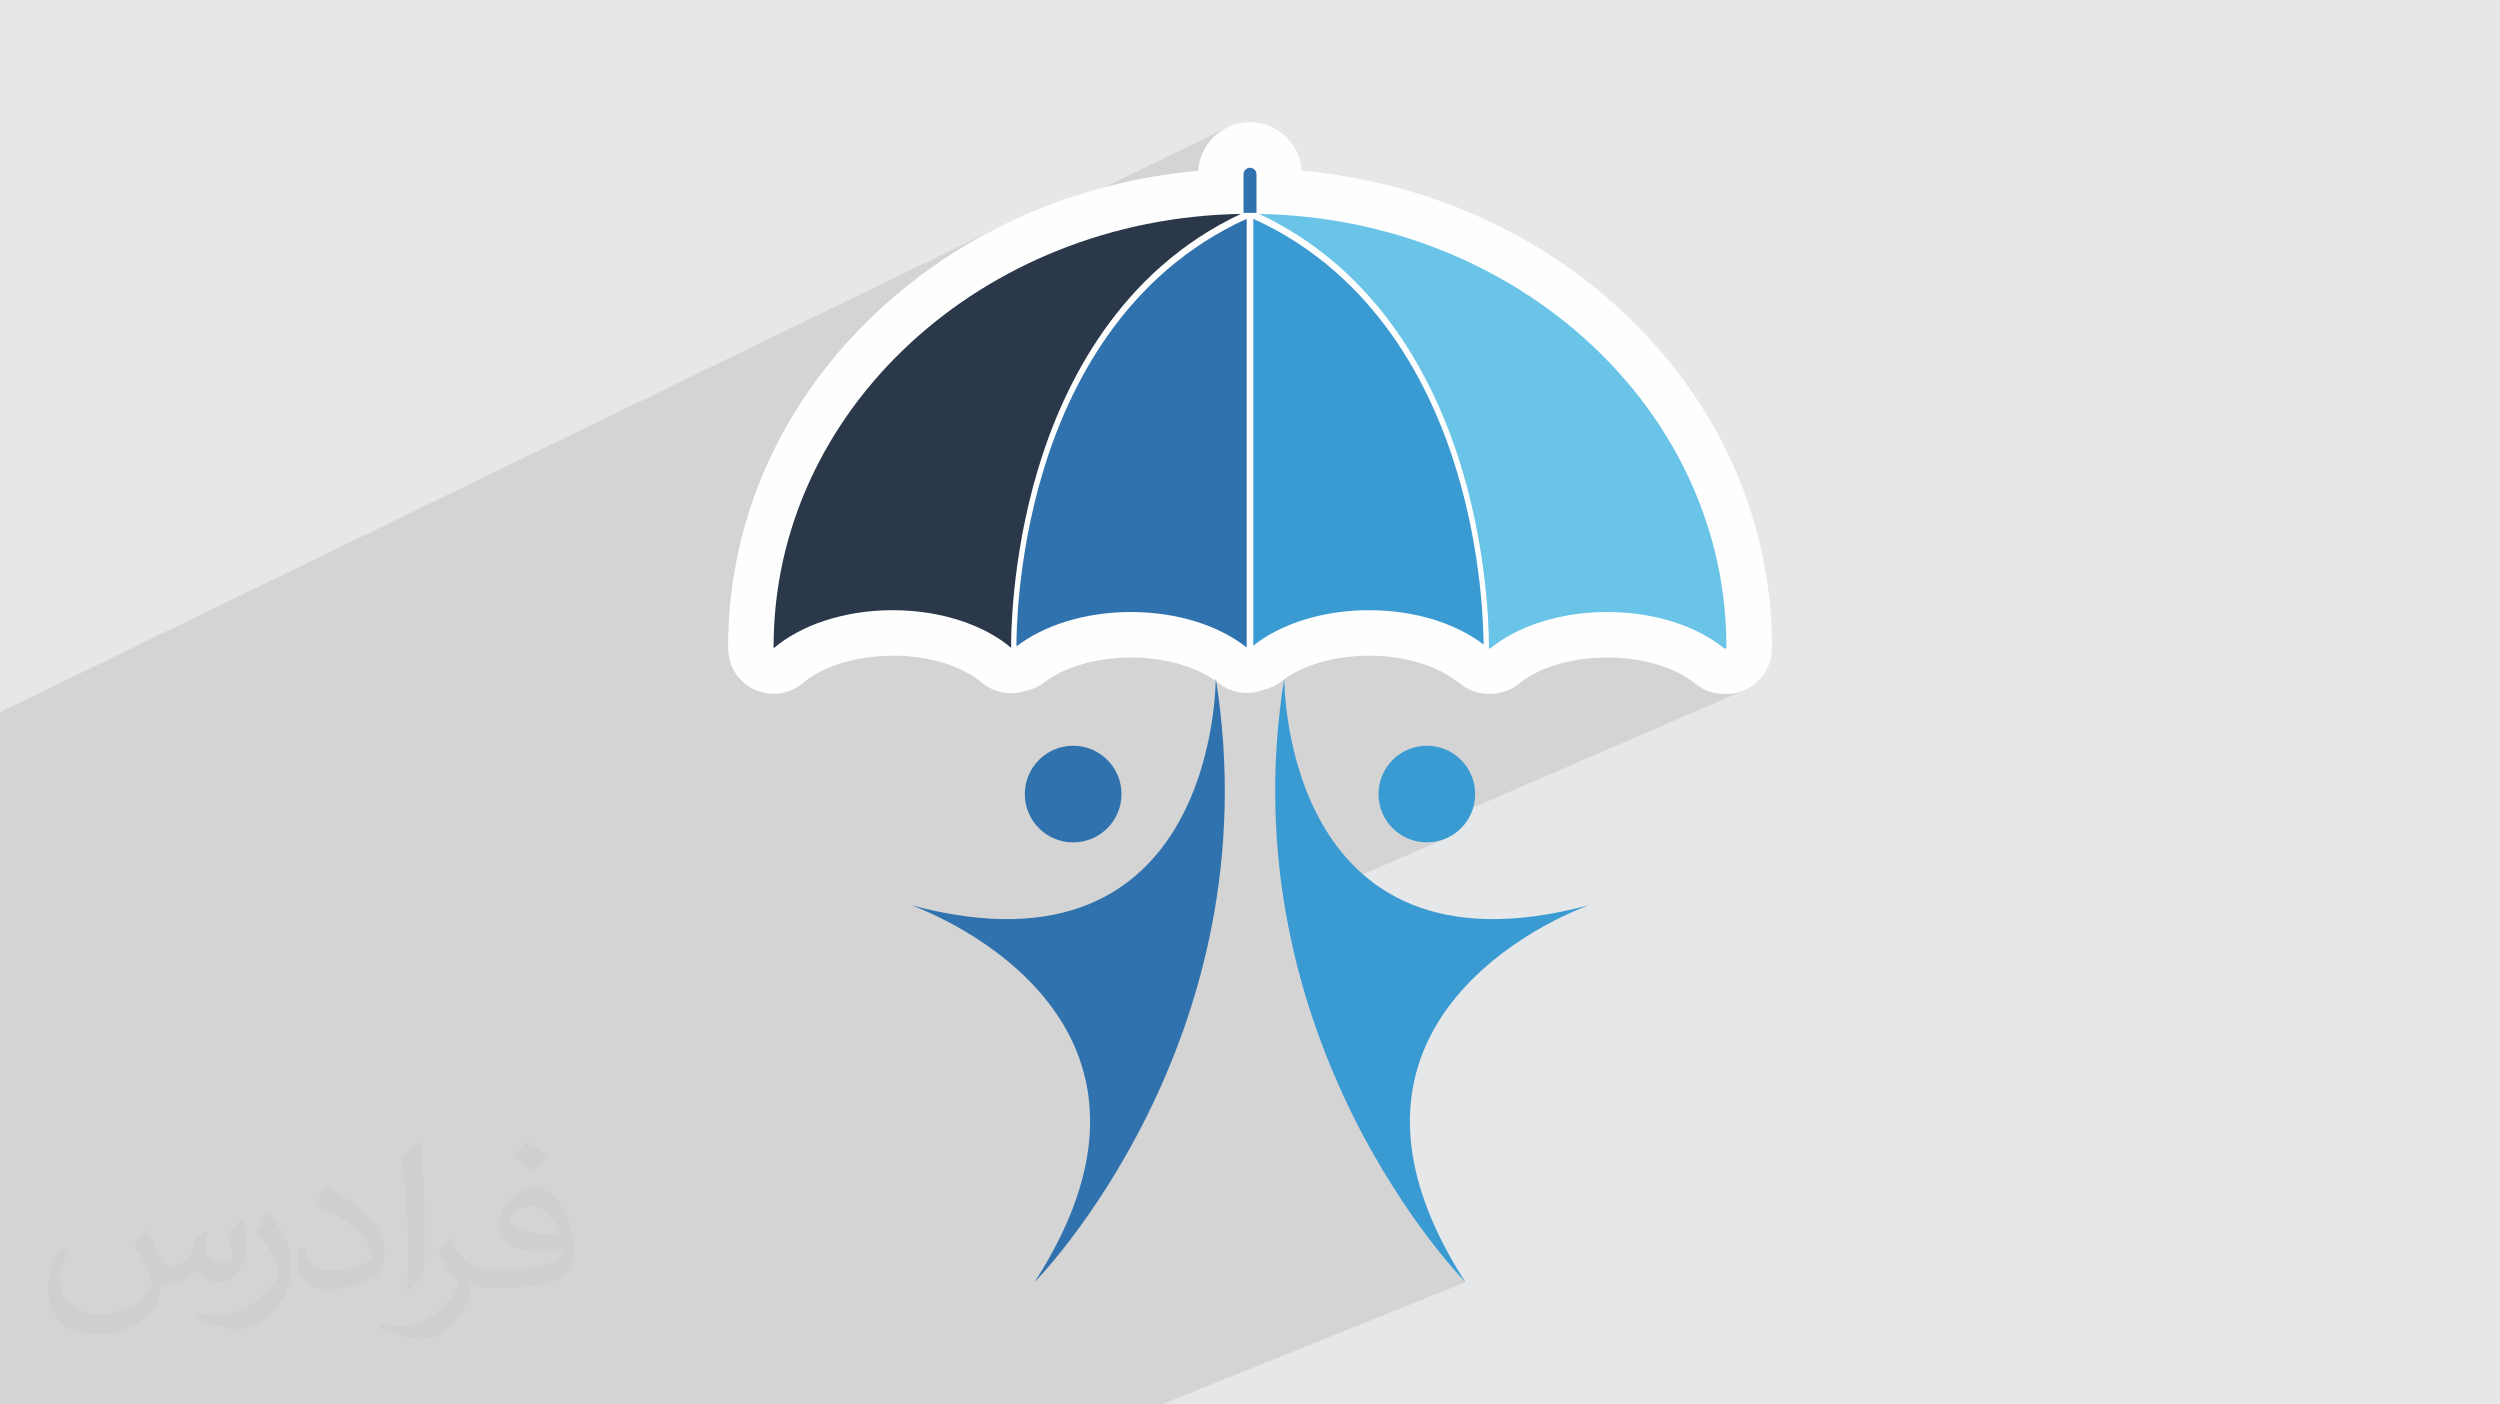 <?xml version="1.0" encoding="UTF-8"?>
<!DOCTYPE svg PUBLIC "-//W3C//DTD SVG 1.1//EN" "http://www.w3.org/Graphics/SVG/1.1/DTD/svg11.dtd">
<!-- Creator: CorelDRAW -->
<svg xmlns="http://www.w3.org/2000/svg" xml:space="preserve" width="94.192mm" height="52.917mm" version="1.1" style="shape-rendering:geometricPrecision; text-rendering:geometricPrecision; image-rendering:optimizeQuality; fill-rule:evenodd; clip-rule:evenodd"
viewBox="0 0 9419.16 5291.66"
 xmlns:xlink="http://www.w3.org/1999/xlink"
 xmlns:xodm="http://www.corel.com/coreldraw/odm/2003">
 <defs>
  <style type="text/css">
   <![CDATA[
    .fil0 {fill:#E6E7E8}
    .fil3 {fill:#FEFEFE;fill-rule:nonzero}
    .fil7 {fill:#6AC4E7;fill-rule:nonzero}
    .fil5 {fill:#3A9AD2;fill-rule:nonzero}
    .fil4 {fill:#2F72AE;fill-rule:nonzero}
    .fil6 {fill:#2A384A;fill-rule:nonzero}
    .fil2 {fill:#373435;fill-opacity:0.031}
    .fil1 {fill:#373435;fill-opacity:0.102}
   ]]>
  </style>
 </defs>
 <g id="Layer_x0020_1">
  <polygon class="fil0" points="-0,0 9419.16,0 9419.16,5291.66 -0,5291.66 "/>
  <polygon class="fil1" points="-0,3066 -0,3043.84 -0,2932.59 -0,2899.43 -0,2896.97 -0,2861.1 -0,2823.49 -0,2770.74 -0,2722.32 -0,2683.07 3789.63,842.92 3752.57,861.38 3715.91,880.58 3679.69,900.53 3643.9,921.21 3608.57,942.63 3573.69,964.78 3539.29,987.65 3505.38,1011.25 3471.97,1035.56 3459.39,1045.13 4619.78,482.54 4604.1,491.64 4589.38,502.11 4575.7,513.86 4563.16,526.81 4551.84,540.86 4541.83,555.93 4533.21,571.93 4526.08,588.78 4520.52,606.38 4516.61,624.65 4514.45,643.5 3204.9,1275.87 3182.87,1300.04 3152.86,1334.64 3144.32,1344.99 3834.6,1012.16 3910.53,975.73 3988.55,942.54 4068.56,912.7 4150.45,886.32 4209.27,870.25 4700.05,633.95 4704.64,632.53 4709.58,632.04 4714.52,632.53 4719.11,633.95 4723.26,636.19 4726.87,639.16 4729.84,642.77 4732.07,646.92 4733.49,651.51 4733.98,656.46 4733.98,801.93 4465.98,930.11 4447.76,943.57 4654.59,844.67 4697.07,824.44 4697.07,828.42 4744.09,805.94 4834.95,809.56 4924.59,817.22 5012.9,828.83 5099.77,844.28 5185.08,863.47 5268.74,886.32 5350.62,912.7 5430.63,942.54 5508.66,975.73 5584.58,1012.16 5658.31,1051.75 5729.72,1094.39 5798.71,1139.99 5865.16,1188.44 5928.98,1239.64 5990.05,1293.51 6048.26,1349.93 6103.51,1408.81 6155.68,1470.05 6204.66,1533.56 6250.36,1599.22 6292.65,1666.95 6331.43,1736.65 6366.59,1808.21 6398.02,1881.54 6425.61,1956.54 6449.26,2033.1 6468.85,2111.14 6484.28,2190.55 6495.44,2271.23 6502.21,2353.09 6504.49,2436.02 6504.49,2442.91 6309.39,2527.97 6313.54,2529.86 6322.79,2534.32 6331.8,2538.95 6340.58,2543.73 6349.12,2548.68 6357.42,2553.78 6365.45,2559.04 6373.22,2564.44 6380.73,2570 6387.95,2575.71 6399.77,2584.53 6412.23,2592.26 6425.26,2598.87 6438.77,2604.34 6452.71,2608.65 6466.98,2611.75 6481.52,2613.64 6496.25,2614.27 6504.49,2614.27 6522.01,2613.39 6539.03,2610.79 6555.46,2606.57 6571.2,2600.81 5293.29,3153.91 5305.01,3159.55 5321.74,3165.68 5339.19,3170.16 5357.27,3172.92 5375.89,3173.86 5394.51,3172.92 5412.59,3170.16 5430.04,3165.68 5446.77,3159.55 4841.76,3420.65 4853.18,3486.57 4875.08,3588.93 4900.22,3687.86 4928.22,3783.29 4949.72,3848.08 5938.71,3429.44 5958.57,3421.14 5973.41,3415.26 5982.71,3411.76 5985.93,3410.61 4950.05,3849.07 4958.7,3875.14 4991.31,3963.32 5025.67,4047.75 5061.41,4128.35 5098.16,4205.02 5135.55,4277.7 5173.21,4346.29 5210.77,4410.71 5247.86,4470.89 5284.11,4526.72 5319.15,4578.14 5352.61,4625.06 5384.11,4667.39 5413.3,4705.06 5439.8,4737.97 5463.23,4766.05 5483.24,4789.21 5499.44,4807.37 5511.47,4820.44 5518.96,4828.35 5521.54,4831 4376,5291.66 2784.23,5291.66 1541.92,5291.66 1539.4,5291.66 506.42,5291.66 471.9,5291.66 354.14,5291.66 322.27,5291.66 314.9,5291.66 138.57,5291.66 -0,5291.66 -0,5278.81 -0,5272.68 -0,5258.27 -0,5201.28 -0,5149.98 -0,5134.18 -0,5097.51 -0,5083.23 -0,5081.16 -0,5079.46 -0,4999.61 -0,4986.3 -0,4977.01 -0,4961.22 -0,4930.32 -0,4928.47 -0,4910.87 -0,4905.56 -0,4769.47 -0,4728.31 -0,4724.26 -0,4716.7 -0,4716.32 -0,4712.57 -0,4709.79 -0,4631.71 -0,4610.27 -0,4606.91 -0,4556.39 -0,4552.53 -0,4540.79 -0,4405.96 -0,4360.24 -0,4356.11 -0,4346.53 -0,4341.22 -0,4278.57 -0,4256.63 -0,4185.16 -0,4181.46 -0,4171.53 -0,4017.81 -0,3974.68 -0,3958.26 -0,3955.61 -0,3912.02 -0,3795.96 -0,3777.2 -0,3720.35 -0,3714.12 -0,3600.68 -0,3081.44 -0,3074.11 -0,3070.46 -0,3070.38 "/>
  <path class="fil2" d="M550.85 4636.82c17.98,27.25 29.64,53.44 41.02,82.55 8.46,16.94 12.95,48.16 52.65,48.16 11.63,0 28.32,-3.43 43.13,-11.63 16.66,-8.74 29.36,-21.97 35.99,-42.06l15.87 -53.44 38.63 -19.05 2.64 2.64c-5.28,20.12 -6.6,39.42 -6.6,54.51 0,44.7 38.63,61.65 69.32,61.65 17.98,0 34.14,-8.74 34.14,-25.15 0,-21.16 -8.99,-57.15 -20.65,-89.43 17.98,-17.98 35.99,-35.99 56.62,-50.55l3.17 1.6c8.99,38.1 14.02,75.67 14.02,100.81 0,24.61 -10.85,51.87 -19.84,69.6 -18.52,34.92 -51.33,62.71 -91.01,62.71 -30.15,0 -63.75,-15.09 -86.79,-43.13l-1.32 0c-21.69,27 -55.3,51.33 -109.02,51.33l-16.66 0c-2.64,35.46 -10.31,60.58 -21.97,83.08 -32,62.43 -127,106.63 -216.43,106.63 -124.36,0 -186.79,-71.7 -186.79,-167.21 0,-59 19.3,-113.77 48.95,-152.65l24.33 10.06c-18.52,35.46 -30.96,68.78 -30.96,101.6 0,89.43 72.77,132.03 156.64,132.03 77.8,0 174.09,-49.48 191.57,-106.88 -6.6,-62.71 -30.15,-92.07 -66.14,-149.22 10.85,-19.05 24.87,-38.1 42.34,-58.47l3.17 0 0 0 0 0 -0.02 -0.09zm1434.31 -336.55c26.19,16.41 51.87,35.71 76.99,57.94 -14.02,19.84 -31.5,37.85 -53.19,53.72 -25.15,-20.37 -50.27,-37.85 -75.95,-56.36 17.45,-19.58 34.67,-38.35 52.12,-55.3l0 0 0 0 0 0 0 0 0 0 0.03 0zm13.49 244.48c-42.34,0 -76.99,27.79 -76.99,48.41 0,44.2 84.66,57.94 186,57.4 -12.7,-51.87 -57.15,-105.84 -109.02,-105.84l0.01 0.03zm-95 236.55c55.04,0 103.2,-1.6 139.95,-10.85 41.02,-10.31 75.67,-30.96 75.67,-45.24 0,-3.71 0,-8.2 -1.32,-11.91 -23.01,2.11 -49.48,2.11 -72.49,2.11 -74.6,0 -131.75,-16.94 -154.25,-58.75 -5.56,-11.63 -9.52,-24.61 -9.52,-39.42 0,-40.49 17.45,-79.91 48.16,-107.16 25.65,-22.48 53.97,-36.5 82.8,-36.5 52.12,0 93.65,41.81 122.76,107.7 15.87,35.99 26.72,77.52 26.72,129.92 0,34.92 -9.52,64.29 -31.22,85.98 -40.49,39.17 -115.09,53.97 -229.39,53.97l-51.87 0 0 0 -13.49 0c-28.32,0 -48.69,-5.03 -64.82,-17.45l-2.64 0c0.79,6.6 1.32,12.95 1.32,19.05 0,25.65 -8.46,58.47 -25.65,84.66 -50.8,75.41 -105.84,108.2 -153.47,108.2 -48.16,0 -107.16,-18.52 -160.35,-42.6l9.52 -18.52c17.2,7.14 41.02,11.91 73.81,11.91 85.98,0 198.96,-82.55 212.98,-163.25 -3.17,-6.6 -8.99,-15.34 -17.2,-24.61 -25.15,-29.9 -41.02,-54.76 -55.83,-80.95 12.7,-25.15 24.33,-45.24 35.18,-63.5l4.5 -0.53c36.78,74.88 70.1,117.73 144.45,117.73l11.63 0 0 0 53.97 0 0 0 0 0 0 0 0 0 0 0 0.09 0.01zm-372.54 79.12c6.35,-34.39 6.88,-73.02 6.88,-109.02l0 -53.44c0,-99.75 -12.7,-244.73 -23.01,-339.19 17.98,-19.3 43.13,-42.06 62.97,-57.4l5.82 1.6c13.49,118.8 16.66,256.39 16.66,383.64 0,33.35 -1.32,65.89 -4.5,89.69 -1.85,30.15 -19.3,52.91 -56.62,87.83l-8.2 -3.71zm-383.38 -157.43c1.85,46.84 24.87,83.62 105.31,83.62 50.01,0 92.33,-12.95 139.17,-35.18 8.46,-3.71 12.95,-8.74 12.95,-12.95 0,-29.36 -22.48,-68.25 -60.32,-103.71 -36.78,-33.35 -85.47,-62.71 -130.96,-82.3 -15.62,-6.6 -20.65,-13.49 -20.65,-20.12 0,-13.49 17.98,-41.81 32.82,-62.18l5.03 -0.53c52.12,27.25 110.34,67.74 153.47,112.7 39.17,41.53 63.5,83.62 63.5,129.39 0,33.86 -10.31,65.61 -27,95.25 -57.15,28.83 -118.01,50.8 -178.33,50.8 -73.28,0 -123.29,-34.39 -123.29,-115.09 0,-8.74 0,-22.22 3.17,-39.7l25.15 0 0 0 0 0 0 0 0 0 0 0 -0.02 0zm-132.57 -133.1l45.52 73.56c16.66,27.25 32.28,56.9 32.28,103.71l0 59.79c0,48.41 -30.96,100.28 -80.95,151.61 -39.17,34.67 -73.81,49.48 -105.84,49.48 -47.62,0 -102.13,-14.81 -165.1,-41.81l7.14 -18.52c19.84,5.28 42.85,9.78 71.17,9.78 90.5,-0.53 183.08,-66.67 225.42,-147.37 5.03,-9.27 6.88,-17.98 6.88,-24.08 0,-9.27 -5.03,-19.58 -8.99,-28.83 -23.01,-43.38 -48.69,-83.08 -76.99,-119.86 14.81,-23.29 29.64,-45.77 45.77,-68l3.71 0.53 0 0 0 0 0 0 0 0 0 0 -0.02 0.01z"/>
  <g id="_3078423252112">
   <path class="fil3" d="M6106.4 1167.69c-324.99,-300.47 -746.99,-483.27 -1201.69,-524.2 -6.73,-101.91 -91.56,-182.83 -195.13,-182.83 -103.57,0 -188.4,80.92 -195.13,182.84 -454.69,40.92 -876.7,223.72 -1201.68,524.19 -367.23,339.51 -569.47,789.96 -569.47,1268.38l0 6.56c0,66.88 38.94,127.66 99.66,155.66 22.95,10.56 47.4,15.7 71.67,15.7 40.1,0 79.76,-14.06 111.45,-41.16 73.85,-63.19 203.1,-102.44 337.31,-102.44 135.09,0 260.56,37.84 335.64,101.27 31.55,26.59 70.89,40.37 110.6,40.37 19.02,0 38.1,-3.22 56.49,-9.65 24.31,-5.32 47.72,-15.43 68.17,-31.22 76.21,-58.78 198.27,-93.89 326.47,-93.89 130.53,0 253.73,36.01 329.62,96.34 30.92,24.58 68.66,37.24 106.69,37.24 20.39,0 40.84,-3.83 60.41,-11.2 25.49,-5.37 49.95,-16.16 71.16,-32.96 75.99,-60.28 199.14,-96.3 329.49,-96.3 128.43,0 250.54,35.11 326.67,93.94 4.32,3.32 8.96,5.86 13.51,8.74 30.88,26.4 70.25,41.2 111.23,41.2l5.23 0c39.48,0 77.72,-13.62 108.32,-38.56 75.57,-61.65 199.82,-98.44 332.5,-98.44 132.52,0 256.82,36.79 332.36,98.44 30.6,24.94 68.83,38.56 108.3,38.56l8.24 0c94.66,0 171.38,-76.71 171.38,-171.36l0 -6.84c0,-478.42 -202.24,-928.87 -569.47,-1268.38z"/>
   <path class="fil4" d="M4580.51 2554.72c0,0 9.11,1165.48 -1147.27,855.89 0,0 1129.06,391.49 464.39,1420.39 0,0 901.37,-910.51 682.88,-2276.28z"/>
   <path class="fil4" d="M4225.39 2991.79c0,-100.57 -81.55,-182.11 -182.11,-182.11 -100.57,0 -182.08,81.54 -182.08,182.11 0,100.57 81.51,182.07 182.08,182.07 100.56,0 182.11,-81.5 182.11,-182.07z"/>
   <path class="fil5" d="M4838.65 2554.72c0,0 -9.1,1165.48 1147.28,855.89 0,0 -1129.06,391.49 -464.39,1420.39 0,0 -901.38,-910.51 -682.89,-2276.28z"/>
   <path class="fil5" d="M5193.78 2991.79c0,-100.57 81.54,-182.11 182.11,-182.11 100.57,0 182.07,81.54 182.07,182.11 0,100.57 -81.5,182.07 -182.07,182.07 -100.57,0 -182.11,-81.5 -182.11,-182.07z"/>
   <path class="fil6" d="M3910.01 1770.62c96.58,-323.29 307.68,-749.58 765.11,-964.68 -975.4,16.72 -1760.45,740.1 -1760.45,1630.08l0 6.61c101.9,-87.15 264.93,-143.6 448.72,-143.6 182.3,0 344.16,55.55 446.18,141.64 -0.36,-30.05 -1.27,-329.45 100.44,-670.05z"/>
   <path class="fil4" d="M4697.07 824.44c-460.84,209.17 -672.05,634.23 -768.2,955.51 -96.66,323.17 -99.54,608.41 -99.26,655.53 102.58,-79.13 257.5,-129.62 431.15,-129.62 176.62,0 333.86,52.18 436.31,133.63l0 -1615.05z"/>
   <path class="fil7" d="M4744.09 805.94c457.38,215.1 668.5,641.39 765.06,964.68 105.48,353.13 100.62,661.94 100.39,672.29l5.23 0c102.27,-83.46 261.71,-137.05 440.82,-137.05 179.05,0 338.4,53.59 440.66,137.05l8.24 0 0 -6.89c0,-889.98 -785.04,-1613.36 -1760.4,-1630.08z"/>
   <path class="fil5" d="M5490.3 1779.95c-96.14,-321.28 -307.36,-746.34 -768.2,-955.51l0 1607.99c102.45,-81.28 259.65,-133.4 436.03,-133.4 173.68,0 328.84,50.41 431.48,129.66 -0.18,-63.28 -6.53,-338.54 -99.31,-648.74z"/>
   <path class="fil4" d="M4733.98 656.46l0 145.47 -48.8 0 0 -145.47c0,-13.57 10.84,-24.42 24.4,-24.42 13.56,0 24.4,10.85 24.4,24.42z"/>
  </g>
 </g>
</svg>
